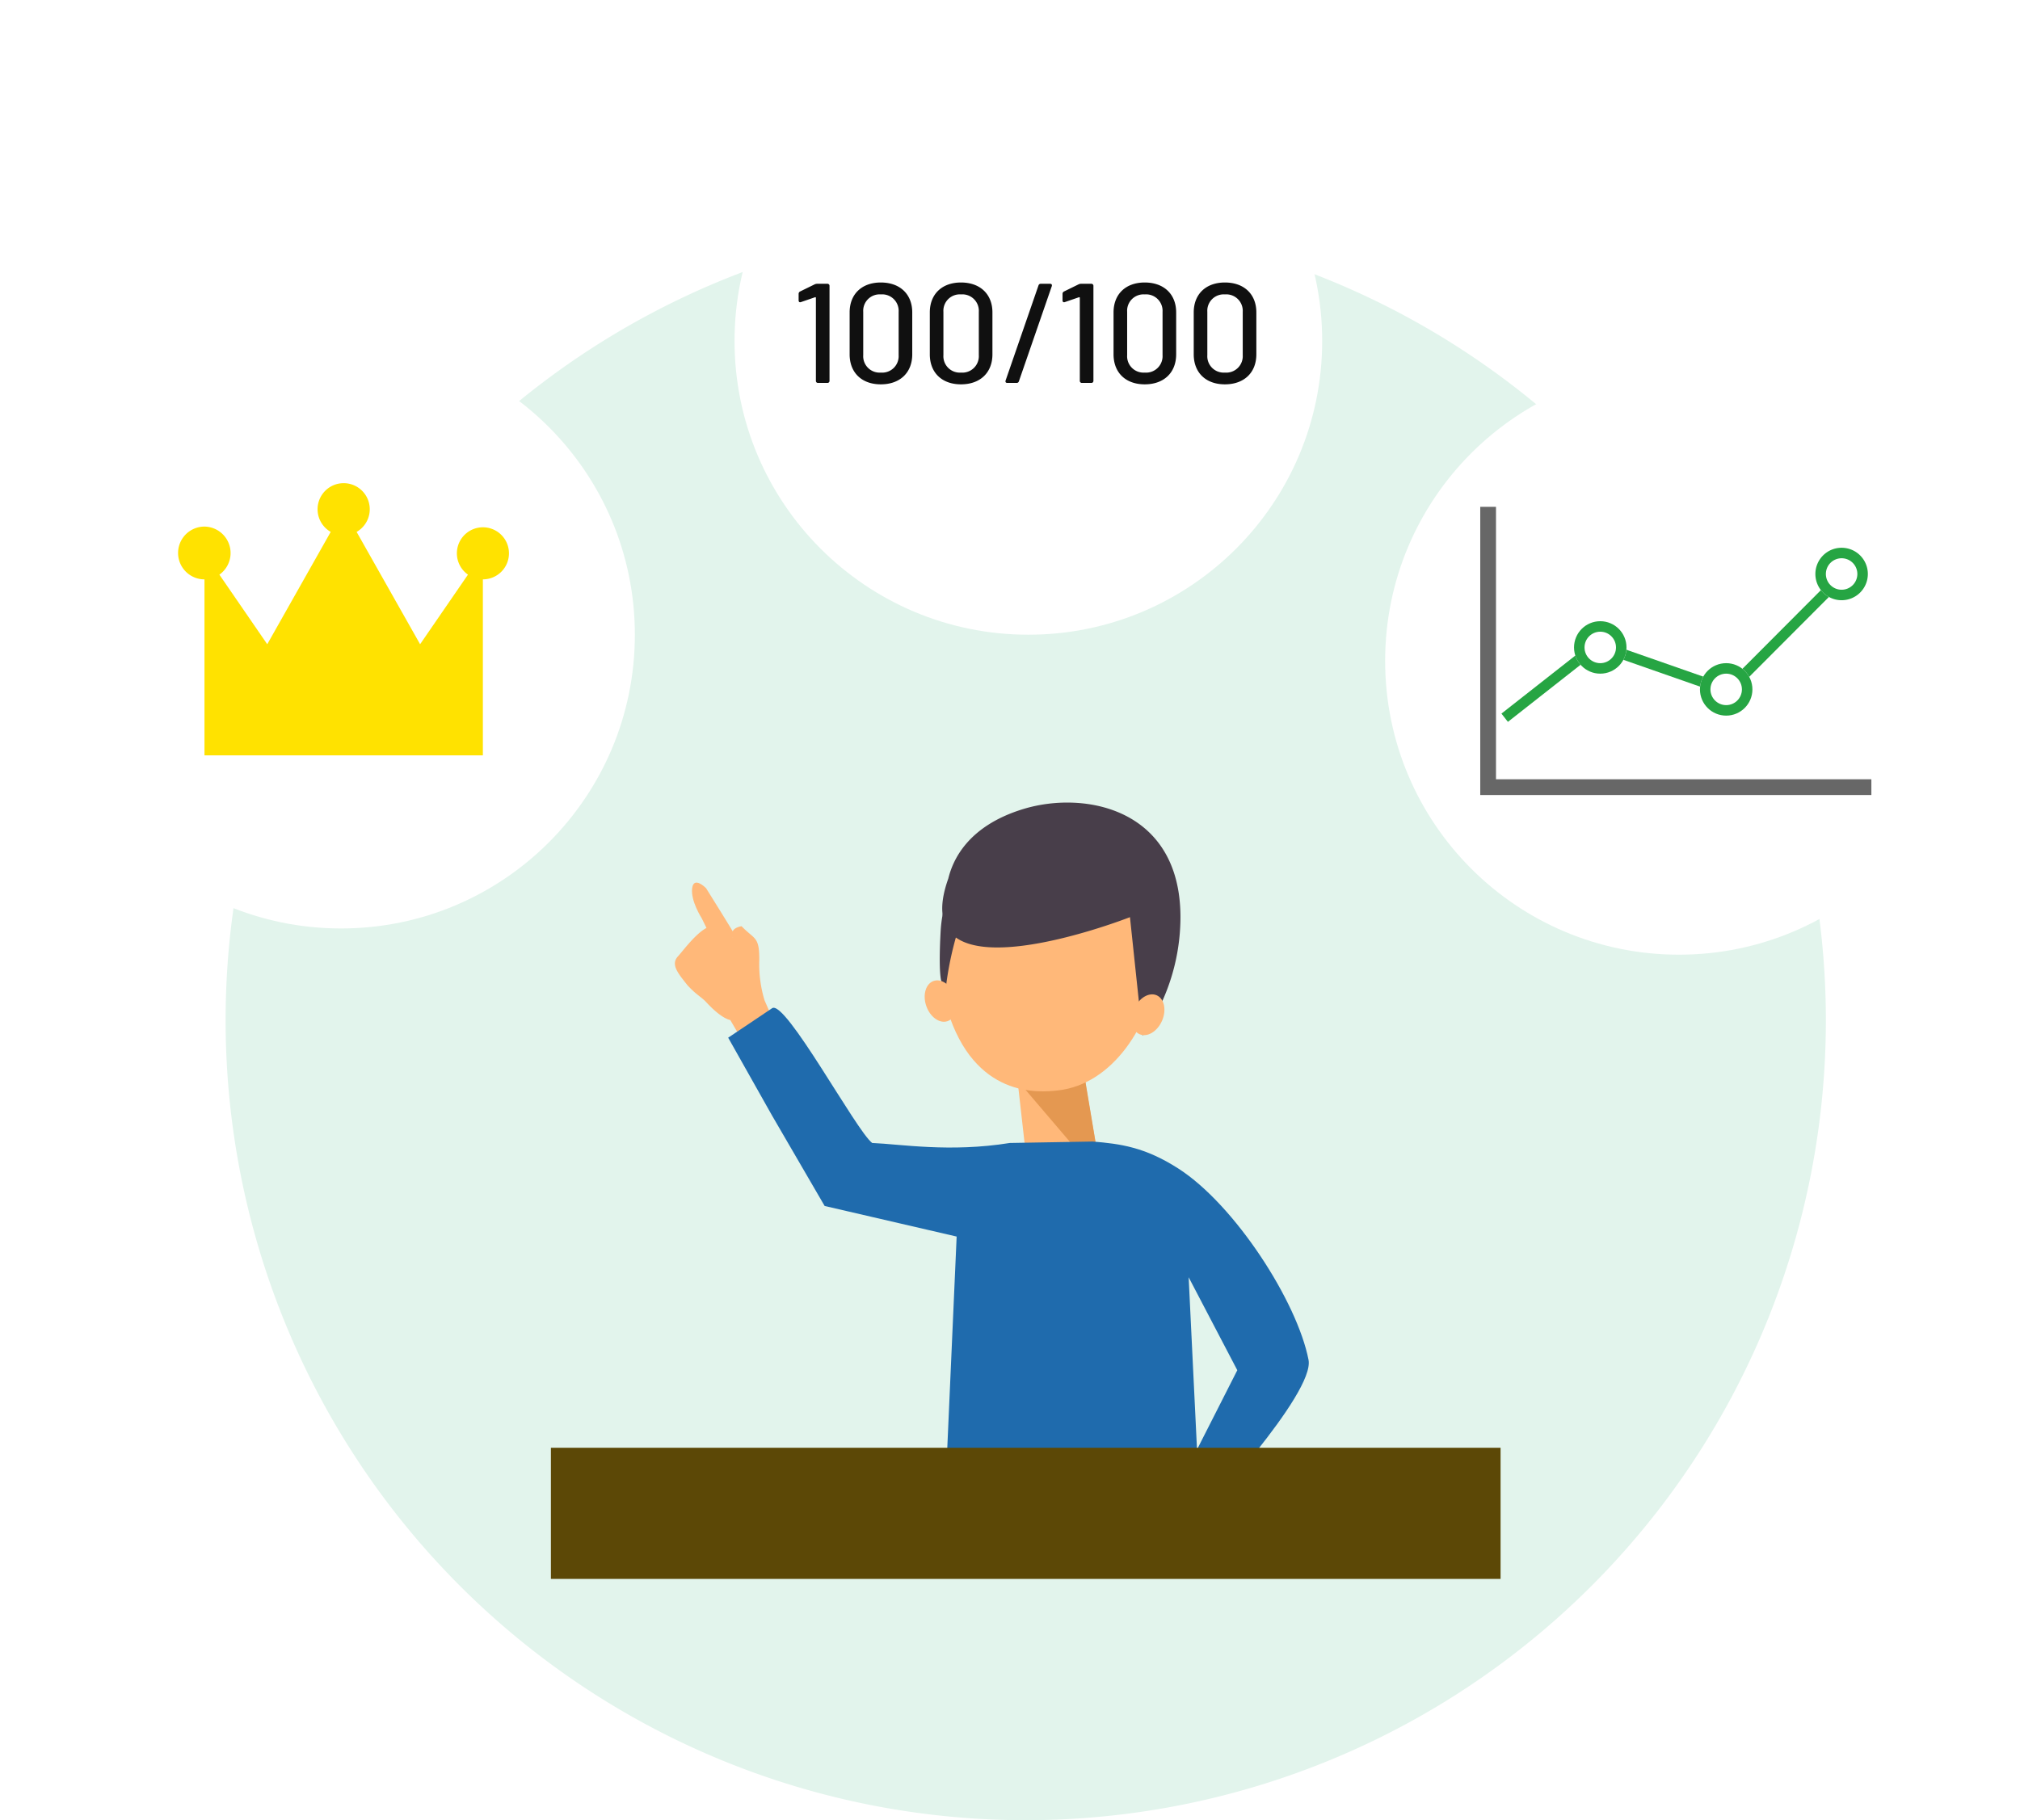 <svg xmlns="http://www.w3.org/2000/svg" xmlns:xlink="http://www.w3.org/1999/xlink" width="385" height="347" viewBox="0 0 385 347">
  <defs>
    <filter id="楕円形_183" x="0" y="56" width="130" height="130" filterUnits="userSpaceOnUse">
      <feOffset dy="3" input="SourceAlpha"/>
      <feGaussianBlur stdDeviation="3" result="blur"/>
      <feFlood flood-opacity="0.161"/>
      <feComposite operator="in" in2="blur"/>
      <feComposite in="SourceGraphic"/>
    </filter>
    <filter id="楕円形_187" x="131" y="0" width="130" height="130" filterUnits="userSpaceOnUse">
      <feOffset dy="3" input="SourceAlpha"/>
      <feGaussianBlur stdDeviation="3" result="blur-2"/>
      <feFlood flood-opacity="0.161"/>
      <feComposite operator="in" in2="blur-2"/>
      <feComposite in="SourceGraphic"/>
    </filter>
    <filter id="楕円形_188" x="255" y="61" width="130" height="130" filterUnits="userSpaceOnUse">
      <feOffset dy="3" input="SourceAlpha"/>
      <feGaussianBlur stdDeviation="3" result="blur-3"/>
      <feFlood flood-opacity="0.161"/>
      <feComposite operator="in" in2="blur-3"/>
      <feComposite in="SourceGraphic"/>
    </filter>
  </defs>
  <g id="score_02" transform="translate(-68 -1179)">
    <path id="楕円形_44" data-name="楕円形 44" d="M152.5,0A152.5,152.5,0,1,1,0,152.5,152.5,152.5,0,0,1,152.5,0Z" transform="translate(111 1221)" fill="#e2f4ec"/>
    <g transform="matrix(1, 0, 0, 1, 68, 1179)" filter="url(#楕円形_183)">
      <circle id="楕円形_183-2" data-name="楕円形 183" cx="56" cy="56" r="56" transform="translate(9 62)" fill="#fff"/>
    </g>
    <g transform="matrix(1, 0, 0, 1, 68, 1179)" filter="url(#楕円形_187)">
      <circle id="楕円形_187-2" data-name="楕円形 187" cx="56" cy="56" r="56" transform="translate(140 6)" fill="#fff"/>
    </g>
    <g transform="matrix(1, 0, 0, 1, 68, 1179)" filter="url(#楕円形_188)">
      <circle id="楕円形_188-2" data-name="楕円形 188" cx="56" cy="56" r="56" transform="translate(264 67)" fill="#fff"/>
    </g>
    <path id="合体_29" data-name="合体 29" d="M31.5,52H4.973V18.451a5.032,5.032,0,0,1,0-10.064,5.044,5.044,0,0,1,2.841,9.163l9.122,13.267L29.032,9.4a4.973,4.973,0,1,1,4.937,0l12.1,21.416,9.123-13.268a4.963,4.963,0,1,1,2.84.9V52Z" transform="translate(102 1271)" fill="#ffe200"/>
    <path id="パス_1100" data-name="パス 1100" d="M4.266-18.792l-2.754,1.35a.5.5,0,0,0-.3.459v1.242c0,.3.189.432.459.324l2.673-.918a.119.119,0,0,1,.162.108V-.405A.383.383,0,0,0,4.914,0H6.7A.383.383,0,0,0,7.1-.405V-18.5a.383.383,0,0,0-.405-.4H4.779A1.1,1.1,0,0,0,4.266-18.792ZM16.875.27c3.645,0,5.994-2.214,5.994-5.724v-7.992c0-3.483-2.349-5.7-5.994-5.7-3.618,0-5.94,2.214-5.94,5.7v7.992C10.935-1.944,13.257.27,16.875.27Zm0-2.241a3.125,3.125,0,0,1-3.348-3.321v-8.262a3.125,3.125,0,0,1,3.348-3.321,3.141,3.141,0,0,1,3.4,3.321v8.262A3.141,3.141,0,0,1,16.875-1.971ZM32.157.27c3.645,0,5.994-2.214,5.994-5.724v-7.992c0-3.483-2.349-5.7-5.994-5.7-3.618,0-5.94,2.214-5.94,5.7v7.992C26.217-1.944,28.539.27,32.157.27Zm0-2.241a3.125,3.125,0,0,1-3.348-3.321v-8.262a3.125,3.125,0,0,1,3.348-3.321,3.141,3.141,0,0,1,3.4,3.321v8.262A3.141,3.141,0,0,1,32.157-1.971ZM40.986,0h1.755A.432.432,0,0,0,43.2-.324l6.264-18.117c.081-.27-.027-.459-.324-.459H47.385a.432.432,0,0,0-.459.324L40.662-.459C40.581-.189,40.689,0,40.986,0ZM54.567-18.792l-2.754,1.35a.5.5,0,0,0-.3.459v1.242c0,.3.189.432.459.324l2.673-.918a.119.119,0,0,1,.162.108V-.405A.383.383,0,0,0,55.215,0H57A.383.383,0,0,0,57.4-.405V-18.5A.383.383,0,0,0,57-18.9H55.08A1.1,1.1,0,0,0,54.567-18.792ZM67.176.27c3.645,0,5.994-2.214,5.994-5.724v-7.992c0-3.483-2.349-5.7-5.994-5.7-3.618,0-5.94,2.214-5.94,5.7v7.992C61.236-1.944,63.558.27,67.176.27Zm0-2.241a3.125,3.125,0,0,1-3.348-3.321v-8.262a3.125,3.125,0,0,1,3.348-3.321,3.141,3.141,0,0,1,3.4,3.321v8.262A3.141,3.141,0,0,1,67.176-1.971ZM82.458.27c3.645,0,5.994-2.214,5.994-5.724v-7.992c0-3.483-2.349-5.7-5.994-5.7-3.618,0-5.94,2.214-5.94,5.7v7.992C76.518-1.944,78.84.27,82.458.27Zm0-2.241A3.125,3.125,0,0,1,79.11-5.292v-8.262a3.125,3.125,0,0,1,3.348-3.321,3.141,3.141,0,0,1,3.4,3.321v8.262A3.141,3.141,0,0,1,82.458-1.971Z" transform="translate(219 1252)" fill="#101010"/>
    <path id="パス_559" data-name="パス 559" d="M1.407,14.707l8.432-.526a23.572,23.572,0,0,1,7.453,1.644c4.381,1.642,4.007.545,7.327-.932.5-3.123-2.268-2.141-2.268-2.141a5.332,5.332,0,0,0,3.979-2.562c1.333-2-2.144-7.07-2.979-8.669C22.379-.339,20.29.459,17.6,1.348c-2.419,1.005-2.975,1.718-4.347,2.294C9.227,5.328,8.545,6.759,8.545,6.759L0,8.325Z" transform="translate(203.758 1383.797) rotate(-110)" fill="#ffb879"/>
    <g id="グループ_2038" data-name="グループ 2038" transform="translate(192.806 1332)">
      <g id="グループ_117" data-name="グループ 117" transform="translate(0 0)">
        <g id="グループ_116" data-name="グループ 116">
          <path id="パス_115" data-name="パス 115" d="M375.769,1292.054l4.866,28.722-13.925.074-2.732-24.284" transform="translate(-295.455 -1248.988)" fill="#ffb879"/>
          <path id="パス_116" data-name="パス 116" d="M384.638,1322.918l-25.888-30.346,20.257-3.316Z" transform="translate(-299.458 -1251.13)" fill="#e49851"/>
          <path id="パス_117" data-name="パス 117" d="M357.239,1305.861c5.162,16.942,17.477,15.845,21.1,15.436,10.44-1.176,17.668-12.358,19.211-23.843,2.116-15.72-10.64-28.461-22.876-28.154S352.617,1290.686,357.239,1305.861Z" transform="translate(-301.507 -1266.419)" fill="#ffb879"/>
          <path id="パス_118" data-name="パス 118" d="M391.965,1289.45s-43.337,17.022-34.623-7.36c.806-3.3,3.519-9.968,14.3-13.255,12.368-3.772,31.666.339,29.824,23.636a39.081,39.081,0,0,1-7.111,19.563Z" transform="translate(-301.407 -1267.605)" fill="#483e4a"/>
          <ellipse id="楕円形_46" data-name="楕円形 46" cx="4.052" cy="2.885" rx="4.052" ry="2.885" transform="matrix(0.401, -0.916, 0.916, 0.401, 89.756, 43.005)" fill="#ffb879"/>
          <path id="パス_119" data-name="パス 119" d="M360.547,1274.861s-4.009,3.715-4.454,11.867.14,9.464.14,9.464l.772,1.958a62.451,62.451,0,0,1,3-13.5,67.126,67.126,0,0,1,4.2-9.116Z" transform="translate(-301.621 -1262.155)" fill="#483e4a"/>
          <ellipse id="楕円形_47" data-name="楕円形 47" cx="2.885" cy="4.052" rx="2.885" ry="4.052" transform="matrix(0.945, -0.328, 0.328, 0.945, 50.409, 34.957)" fill="#ffb879"/>
          <path id="パス_120" data-name="パス 120" d="M375.61,1333.819l-2.569,58.005,49.1-2.6-2.312-47.646,9.272,17.722-13.527,26.638,6.47,1.272s21.879-23.5,20.633-29.887c-2.175-11.146-14.041-29.533-24.776-36.447-6.457-4.157-11.179-4.738-16.334-5.17l-15.825.273c-11.445,1.844-20.858.214-26.232,0-3.049-2.32-16.553-27.4-19.069-25.691s-8.376,5.616-8.376,5.616l8.376,14.869,10.01,17.215Z" transform="translate(-318.085 -1251.084)" fill="#1f6bad"/>
          <rect id="長方形_3503" data-name="長方形 3503" width="181" height="25" transform="translate(-19.806 123)" fill="#5c4806"/>
        </g>
      </g>
    </g>
    <path id="パス_560" data-name="パス 560" d="M-2596.049,1465.673c-.136.048-5.905,8.606-5.905,8.606s-1.247,3.13,1.093,2.424,4.464-3.974,4.464-3.974l4.662-5.6Z" transform="translate(491.088 4324.975) rotate(114)" fill="#ffb879" stroke="rgba(0,0,0,0)" stroke-miterlimit="10" stroke-width="1"/>
    <path id="パス_561" data-name="パス 561" d="M-740.784-4661.875l-1.235-1.573,18.06-14.187.517.181,24.321,8.507,21.4-21.459,1.416,1.412-22.292,22.351-.594-.208-24.4-8.534Z" transform="translate(1096.184 5978.488)" fill="#26a543"/>
    <g id="楕円形_189" data-name="楕円形 189" transform="translate(368 1297.425)" fill="#fff" stroke="#26a543" stroke-width="2">
      <circle cx="5" cy="5" r="5" stroke="none"/>
      <circle cx="5" cy="5" r="4" fill="none"/>
    </g>
    <g id="楕円形_190" data-name="楕円形 190" transform="translate(392 1305.425)" fill="#fff" stroke="#26a543" stroke-width="2">
      <circle cx="5" cy="5" r="5" stroke="none"/>
      <circle cx="5" cy="5" r="4" fill="none"/>
    </g>
    <path id="パス_1101" data-name="パス 1101" d="M5,0A5,5,0,1,1,0,5,5,5,0,0,1,5,0Z" transform="translate(414 1283.425)" fill="#fff"/>
    <path id="パス_1101_-_アウトライン" data-name="パス 1101 - アウトライン" d="M5,2A3,3,0,1,0,8,5,3,3,0,0,0,5,2M5,0A5,5,0,1,1,0,5,5,5,0,0,1,5,0Z" transform="translate(414 1283.425)" fill="#26a543"/>
    <path id="パス_562" data-name="パス 562" d="M-266.373-4810.378v53.439h73.044" transform="translate(618 6086)" fill="none" stroke="#676767" stroke-width="3"/>
  </g>
</svg>
